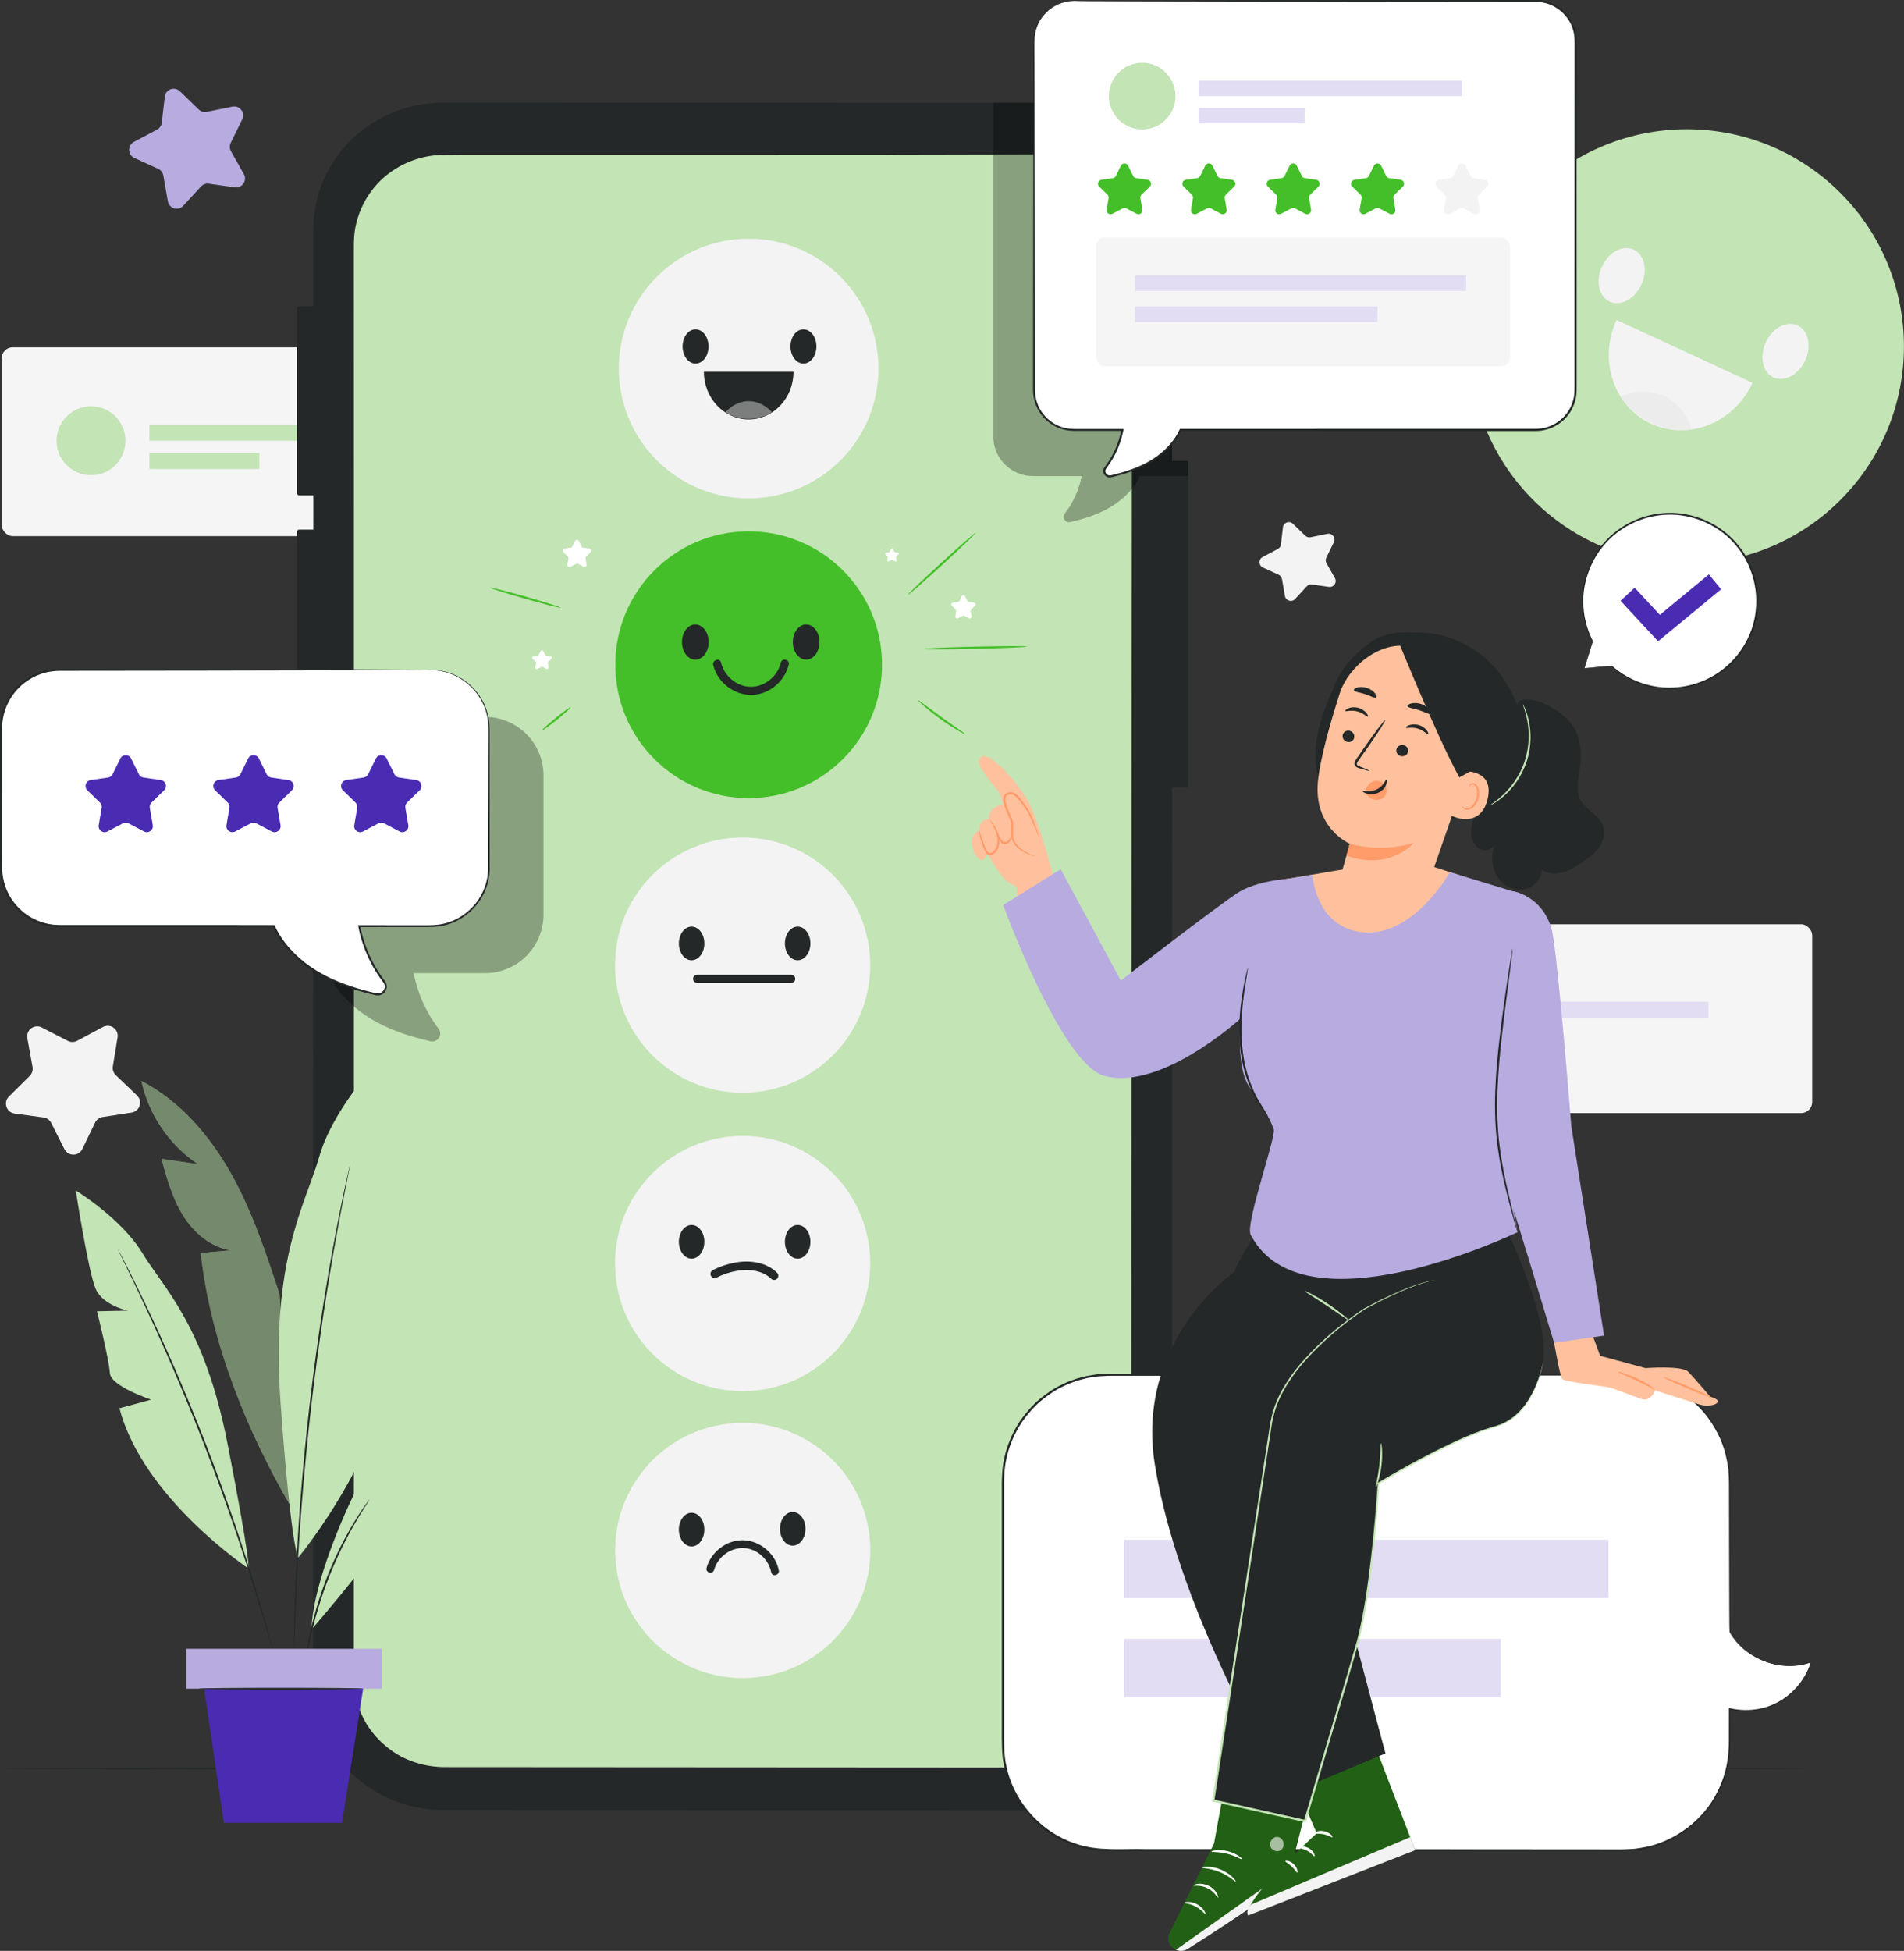 <?xml version="1.0" encoding="UTF-8"?>
<svg id="Layer_2" data-name="Layer 2" xmlns="http://www.w3.org/2000/svg" viewBox="0 0 1258.79 1289.43">
  <rect x="0" y="0" width="1258.79" height="1289.43" fill="#333333" stroke="none"/>
  <defs>
    <style>
      .cls-1 {
        fill: #44bf29;
      }

      .cls-1, .cls-2, .cls-3, .cls-4, .cls-5, .cls-6, .cls-7, .cls-8, .cls-9, .cls-10, .cls-11, .cls-12, .cls-13, .cls-14, .cls-15 {
        stroke-width: 0px;
      }

      .cls-2 {
        fill: #c3e4b5;
      }

      .cls-3 {
        fill: #ffc19d;
      }

      .cls-4 {
        fill: #f3f3f3;
      }

      .cls-5 {
        fill: #000;
      }

      .cls-6 {
        fill: #226015;
      }

      .cls-7 {
        fill: #ececec;
      }

      .cls-8 {
        fill: #ff9c6a;
      }

      .cls-9 {
        fill: #4a2cb2;
      }

      .cls-10 {
        fill: #e2ddf3;
      }

      .cls-16 {
        opacity: .3;
      }

      .cls-11 {
        fill: #242828;
      }

      .cls-17 {
        opacity: .4;
      }

      .cls-18 {
        opacity: .6;
      }

      .cls-12 {
        fill: #b7abe0;
      }

      .cls-13 {
        fill: #fff;
      }

      .cls-14 {
        fill: #7c7e7e;
      }

      .cls-15 {
        fill: #f5f5f5;
      }
    </style>
  </defs>
  <g id="Layer_1-2" data-name="Layer 1">
    <g>
      <g>
        <g>
          <circle class="cls-2" cx="1115.19" cy="228.99" r="143.56" transform="translate(164.71 855.63) rotate(-45)"/>
          <path class="cls-4" d="M1167.41,226.24c-4.39,9.49-2.12,19.88,5.07,23.21s16.58-1.67,20.97-11.16c4.39-9.49,2.12-19.88-5.07-23.21-7.19-3.33-16.58,1.67-20.97,11.16Z"/>
          <path class="cls-4" d="M1059.12,176.14c-4.39,9.49-2.12,19.88,5.07,23.21,7.19,3.33,16.58-1.67,20.97-11.16,4.39-9.49,2.12-19.88-5.07-23.21-7.19-3.33-16.58,1.67-20.97,11.16Z"/>
        </g>
        <g>
          <path class="cls-4" d="M1068.76,211.46c-12.21,26.39-1.98,57.09,22.85,68.58,24.83,11.49,54.85-.59,67.06-26.98l-89.91-41.6Z"/>
          <path class="cls-7" d="M1071.46,262.2s14.11-7.21,28.63-.49c14.52,6.72,18.21,22.17,18.21,22.17,0,0-28.49,4.36-46.84-21.67Z"/>
        </g>
      </g>
      <g>
        <rect class="cls-15" x="1.1" y="229.56" width="346.42" height="124.8" rx="7.31" ry="7.31"/>
        <circle class="cls-2" cx="60.18" cy="291.31" r="22.78"/>
        <rect class="cls-2" x="98.79" y="280.72" width="180.17" height="10.59"/>
        <rect class="cls-2" x="98.79" y="299.41" width="72.7" height="10.59"/>
      </g>
      <g>
        <rect class="cls-15" x="851.67" y="610.89" width="346.42" height="124.8" rx="7.31" ry="7.31"/>
        <circle class="cls-4" cx="910.75" cy="672.65" r="22.78"/>
        <rect class="cls-10" x="949.36" y="662.06" width="180.17" height="10.59"/>
        <rect class="cls-4" x="949.36" y="680.75" width="72.7" height="10.59"/>
      </g>
      <path class="cls-4" d="M27.61,679.11l17.22,8.87c1.94,1,4.24.98,6.16-.05l17.07-9.16c4.83-2.59,10.55,1.48,9.66,6.9l-3.11,19.12c-.35,2.15.38,4.34,1.95,5.84l13.99,13.4c3.96,3.8,1.85,10.49-3.57,11.32l-19.15,2.95c-2.15.33-4.01,1.7-4.95,3.66l-8.43,17.44c-2.39,4.94-9.4,5-11.87.1l-8.72-17.3c-.98-1.95-2.86-3.28-5.01-3.58l-19.19-2.62c-5.44-.74-7.66-7.4-3.76-11.26l13.76-13.64c1.55-1.53,2.24-3.73,1.85-5.88l-3.44-19.06c-.97-5.4,4.67-9.57,9.55-7.06Z"/>
      <path class="cls-4" d="M854.76,346.16l8.19,7.92c.92.89,2.22,1.27,3.48,1.02l11.16-2.26c3.16-.64,5.68,2.63,4.27,5.52l-5,10.23c-.56,1.15-.52,2.5.11,3.62l5.59,9.92c1.58,2.81-.74,6.22-3.93,5.77l-11.28-1.59c-1.27-.18-2.54.28-3.41,1.22l-7.71,8.39c-2.18,2.38-6.14,1.22-6.7-1.96l-1.97-11.22c-.22-1.26-1.05-2.33-2.21-2.87l-10.36-4.74c-2.93-1.34-3.05-5.46-.21-6.98l10.06-5.34c1.13-.6,1.9-1.72,2.04-2.99l1.3-11.31c.37-3.2,4.25-4.59,6.57-2.35Z"/>
      <path class="cls-12" d="M118.92,60.32l12.46,12.05c1.4,1.35,3.38,1.93,5.29,1.55l16.99-3.43c4.81-.97,8.65,3.99,6.49,8.4l-7.61,15.57c-.86,1.75-.79,3.81.16,5.51l8.51,15.09c2.41,4.27-1.13,9.46-5.99,8.77l-17.16-2.42c-1.93-.27-3.87.42-5.19,1.86l-11.72,12.76c-3.32,3.61-9.34,1.85-10.19-2.98l-3-17.07c-.34-1.92-1.6-3.55-3.37-4.36l-15.76-7.21c-4.46-2.04-4.65-8.31-.31-10.62l15.31-8.12c1.72-.91,2.88-2.62,3.11-4.55l1.99-17.21c.56-4.88,6.47-6.99,10-3.58Z"/>
      <path class="cls-11" d="M1195.28,1168.89c0,.4-267.44.73-597.26.73s-597.31-.32-597.31-.73,267.38-.73,597.31-.73,597.26.32,597.26.73Z"/>
      <g>
        <g>
          <path class="cls-11" d="M688.85,68l-395.46-.22c-47.59-.03-86.18,37.37-86.19,83.52l-.19,961.46c0,46.12,38.53,83.53,86.09,83.55l395.46.23c47.59.03,86.18-37.37,86.19-83.52l.19-961.46c0-46.12-38.53-83.53-86.09-83.56Z"/>
          <g>
            <path class="cls-2" d="M688.43,102.01l-76.67-.04-223.92-.13-26.97-.02-67.11-.04c-33.33-.02-60.36,26.46-60.36,59.13l-.19,948.61c0,32.66,26.98,59.13,60.29,59.15l394.67.23c33.33.02,60.36-26.46,60.36-59.13l.19-948.61c0-32.65-26.98-59.13-60.29-59.15Z"/>
            <path class="cls-11" d="M688.43,102.01s.67,0,1.99.06c.67.03,1.49.06,2.47.11.99.02,2.13.09,3.42.32,1.3.19,2.75.41,4.35.64,1.58.39,3.31.82,5.19,1.29,1.86.55,3.81,1.32,5.94,2.06,2.02.97,4.27,1.87,6.48,3.15,4.5,2.44,9.11,5.9,13.61,10.32,4.5,4.43,8.58,10.14,11.73,16.92,3.12,6.79,5.17,14.76,5.32,23.39.02,8.59.05,17.73.07,27.41.04,77.48.1,189.58.17,328.09.02,138.52.04,303.45.06,486.59,0,22.89,0,46.07,0,69.52,0,11.72,0,23.51,0,35.37.06,2.95-.18,5.98-.37,8.97-.46,2.97-.83,5.97-1.73,8.86-1.57,5.81-3.96,11.46-7.32,16.51-6.5,10.26-16.3,18.34-27.55,23.17-5.68,2.31-11.66,3.83-17.78,4.53-6.17.45-12.24.28-18.36.31-24.46-.01-49.15-.02-74.06-.03-99.65-.05-202.82-.11-308.49-.16-13.33-.14-26.72-4.29-37.25-12.48-5.29-4.02-9.92-8.87-13.67-14.33-3.75-5.47-6.44-11.62-8.14-17.99-.95-3.17-1.35-6.46-1.75-9.73l-.25-4.94-.02-4.88c0-6.5,0-12.99,0-19.47,0-12.96,0-25.88,0-38.74.01-51.47.03-102.19.04-152.03.03-99.67.07-195.81.1-287.39.04-91.58.08-178.61.12-260.06.02-40.72.04-80.05.07-117.86.01-18.9.02-37.42.03-55.55.01-4.53.02-9.04.03-13.52.14-4.52.58-9.01,1.7-13.35,2.12-8.69,6.23-16.75,11.75-23.51,11.07-13.6,27.85-21.43,44.4-22.12,16.51-.28,32.53-.05,48.14-.1,31.2.04,60.62.07,88.13.11,55.02.08,102.4.15,141.14.2,38.72.08,68.79.14,89.19.19,10.19.04,17.96.07,23.2.09,5.23.03,7.9.08,7.9.08,0,0-2.68.05-7.9.07-5.24.01-13.01.03-23.2.06-20.4.02-50.47.05-89.19.08-38.73.01-86.12.03-141.14.04-27.51,0-56.93,0-88.13,0-15.59.07-31.67-.15-48.09.15-16.29.7-32.79,8.41-43.66,21.79-5.42,6.65-9.44,14.58-11.52,23.11-2.27,8.53-1.56,17.57-1.68,26.62,0,18.12,0,36.65.01,55.55,0,37.8.01,77.13.02,117.86,0,81.45,0,168.48.01,260.06,0,91.58,0,187.72-.02,287.39,0,49.84-.01,100.55-.02,152.03,0,12.87,0,25.78,0,38.74,0,6.48,0,12.97,0,19.47l.02,4.87.25,4.82c.39,3.18.78,6.4,1.71,9.49,1.66,6.21,4.28,12.21,7.94,17.55,3.66,5.33,8.18,10.07,13.35,13.99,10.28,8,23.35,12.04,36.38,12.19,105.67.07,208.84.13,308.49.19,24.91.02,49.6.03,74.06.05,6.11-.02,12.24.14,18.22-.3,5.98-.69,11.83-2.17,17.38-4.43,10.99-4.72,20.58-12.61,26.93-22.63,3.29-4.93,5.62-10.44,7.15-16.12.87-2.82,1.23-5.75,1.69-8.65.18-2.94.42-5.84.36-8.82,0-11.86,0-23.64.01-35.37,0-23.45.02-46.62.03-69.52.09-183.14.18-348.07.25-486.59.13-138.51.23-250.61.3-328.09,0-9.68,0-18.82,0-27.41-.12-8.56-2.13-16.47-5.21-23.22-3.1-6.75-7.14-12.43-11.59-16.85-4.46-4.41-9.03-7.87-13.5-10.32-2.19-1.29-4.42-2.19-6.43-3.17-2.11-.74-4.05-1.53-5.9-2.08-1.87-.48-3.59-.92-5.16-1.32-1.6-.25-3.05-.48-4.34-.68-1.29-.24-2.43-.33-3.41-.36-.98-.06-1.8-.1-2.47-.14-1.32-.08-1.99-.14-1.99-.14Z"/>
          </g>
        </g>
        <rect class="cls-11" x="196.37" y="202.5" width="21.26" height="124.93" rx="1.34" ry="1.34"/>
        <rect class="cls-11" x="196.37" y="350.04" width="21.26" height="124.93" rx="1.34" ry="1.34"/>
        <rect class="cls-11" x="764.31" y="304.62" width="21.26" height="215.78" rx="1.34" ry="1.34"/>
      </g>
      <g>
        <path class="cls-2" d="M93.47,714.44c25.55,13.24,45.14,36.02,59.23,61.11,14.09,25.09,23.17,52.62,32.16,79.96l7.87,140.97c-29.73-50.58-53.59-110.04-60.04-168.35,6.6-.59,13.19-1.17,19.78-1.76-13.27-2.02-24.4-11.64-31.48-23.03-7.08-11.4-10.73-24.54-14.29-37.48,8.05,1.2,16.09,2.39,24.14,3.59-18.9-12.62-32.61-32.79-37.37-55.01Z"/>
        <g class="cls-17">
          <path class="cls-5" d="M93.47,714.44c25.55,13.24,45.14,36.02,59.23,61.11,14.09,25.09,23.17,52.62,32.16,79.96l7.87,140.97c-29.73-50.58-53.59-110.04-60.04-168.35,6.6-.59,13.19-1.17,19.78-1.76-13.27-2.02-24.4-11.64-31.48-23.03-7.08-11.4-10.73-24.54-14.29-37.48,8.05,1.2,16.09,2.39,24.14,3.59-18.9-12.62-32.61-32.79-37.37-55.01Z"/>
        </g>
        <path class="cls-2" d="M197.14,1029.52s64.53-77.24,63.79-150.97h-26.07s28.31-18.62,26.07-29.05c-2.24-10.43-2.99-49.9-2.99-49.9l-23.83,5.96s17.88-8.94,20.11-23.09c2.23-14.15-5.21-79.69-5.21-79.69,0,0-29.05,30.54-37.98,61.82-8.94,31.28-32.4,67.78-25.51,163.11,6.89,95.33,11.62,101.82,11.62,101.82Z"/>
        <path class="cls-2" d="M164.43,1036.81s-69.91-46.57-85.45-106.02l20.96-5.7s-26.84-8.77-27.32-17.65c-.48-8.87-8.52-40.77-8.52-40.77l20.46-.42s-16.33-3.27-21.22-14.16c-4.89-10.89-13.24-65.21-13.24-65.21,0,0,30.03,18.2,44.06,41.39,14.03,23.19,40.88,47.4,56.19,125.55,15.32,78.15,14.06,83,14.06,83Z"/>
        <path class="cls-11" d="M231.38,770.12s-.1.27-.23.8c-.14.59-.33,1.38-.56,2.38-.48,2.16-1.17,5.24-2.04,9.17-.89,3.98-1.93,8.86-3.06,14.54-1.15,5.68-2.49,12.14-3.79,19.31-2.76,14.32-5.68,31.44-8.68,50.49-2.91,19.06-5.81,40.07-8.4,62.17-2.53,22.12-4.49,43.23-6.01,62.46-1.42,19.23-2.49,36.57-3.07,51.14-.36,7.28-.53,13.88-.71,19.67-.2,5.79-.3,10.78-.34,14.85-.04,4.02-.08,7.17-.1,9.39,0,1.02,0,1.83,0,2.44,0,.55.02.83.04.83.02,0,.05-.28.08-.83.03-.61.07-1.42.11-2.44.08-2.21.18-5.36.32-9.38.11-4.07.28-9.06.54-14.84.24-5.79.47-12.37.89-19.65.68-14.56,1.84-31.88,3.32-51.1,1.58-19.21,3.57-40.31,6.1-62.41,2.58-22.09,5.45-43.08,8.3-62.14,2.94-19.04,5.77-36.17,8.42-50.5,1.26-7.18,2.54-13.65,3.62-19.34,1.07-5.69,2.04-10.58,2.86-14.58.78-3.95,1.4-7.04,1.83-9.21.19-1.01.33-1.8.45-2.4.09-.54.13-.82.11-.83Z"/>
        <path class="cls-2" d="M206.09,1076.81s59.05-67,77.39-107.51l-13.84-5.91c10.03,1.66,20.31-2.66,28.09-9.21,7.78-6.55,13.49-15.16,19.1-23.65l-18.23-3.08c16.58-4.65,31.19-15.97,39.84-30.86-21.52,3.54-40.99,15.36-57.03,30.13-12.99,11.96-23.99,25.85-34.56,40.04-5.15,6.92-9.66,14.3-13.42,22.07-9.92,20.51-27.37,63.38-27.34,87.99Z"/>
        <path class="cls-11" d="M78.05,825.87s.07.24.27.68c.23.5.53,1.14.91,1.95.86,1.77,2.06,4.26,3.6,7.43,3.17,6.43,7.65,15.79,13.08,27.4,5.45,11.6,11.71,25.52,18.44,41.07,6.68,15.58,13.79,32.8,20.86,51.03,7.03,18.25,13.36,35.78,18.9,51.8,5.48,16.04,10.21,30.55,13.99,42.8,3.8,12.24,6.77,22.18,8.75,29.07,1,3.38,1.78,6.03,2.34,7.92.26.85.47,1.53.64,2.05.15.46.24.69.26.69.02,0-.03-.25-.14-.72-.13-.53-.31-1.22-.52-2.08-.51-1.9-1.22-4.57-2.13-7.98-1.85-6.93-4.7-16.91-8.4-29.19-3.68-12.29-8.33-26.84-13.76-42.91-5.49-16.05-11.79-33.61-18.83-51.87-7.08-18.25-14.23-35.47-20.96-51.04-6.79-15.54-13.14-29.43-18.69-41-5.53-11.57-10.13-20.88-13.42-27.25-1.62-3.13-2.89-5.59-3.8-7.33-.42-.79-.76-1.41-1.01-1.89-.23-.42-.36-.64-.38-.63Z"/>
        <path class="cls-11" d="M201.08,1105.53s.14-.42.28-1.23c.15-.94.34-2.12.57-3.56.23-1.55.51-3.44.92-5.62.4-2.18.78-4.68,1.37-7.41,1.06-5.48,2.58-11.96,4.51-19.09,2-7.11,4.44-14.85,7.43-22.82,3.03-7.96,6.31-15.39,9.51-22.05,3.26-6.62,6.4-12.49,9.23-17.31,1.36-2.44,2.72-4.57,3.87-6.47,1.14-1.91,2.17-3.52,3.02-4.83.78-1.23,1.41-2.24,1.92-3.05.43-.7.64-1.09.6-1.11-.03-.02-.31.31-.8.97-.56.78-1.25,1.75-2.11,2.93-.91,1.27-2.01,2.85-3.2,4.73-1.2,1.87-2.62,3.98-4.03,6.4-2.93,4.78-6.16,10.62-9.49,17.25-3.27,6.66-6.59,14.11-9.64,22.11-3,8.02-5.43,15.8-7.38,22.96-1.88,7.17-3.32,13.69-4.28,19.22-.54,2.75-.87,5.27-1.21,7.47-.35,2.2-.57,4.1-.73,5.66-.14,1.45-.26,2.64-.36,3.59-.07.82-.08,1.26-.04,1.26Z"/>
        <rect class="cls-12" x="123.16" y="1089.77" width="129.25" height="26.36"/>
        <polygon class="cls-9" points="240.09 1116.13 226.11 1204.81 148.01 1204.81 134.98 1116.13 240.09 1116.13"/>
        <path class="cls-11" d="M131.09,1116.13c0,.33,24.45.59,54.6.59s54.61-.26,54.61-.59-24.44-.59-54.61-.59-54.6.26-54.6.59Z"/>
      </g>
      <g class="cls-16">
        <path class="cls-5" d="M656.71,67.77v220.81c0,14.42,11.8,26.11,26.35,26.11h32.07c-1.75,8.94-5.58,17.5-11.17,24.71-2.07,2.67.37,6.41,3.66,5.65,8.39-1.94,16.62-4.49,24.18-8.54,9.24-4.95,17.42-12.46,21.78-21.82h31.98v-10.08h-10.63v-152.03c0-46.84-37.97-84.81-84.81-84.81h-33.42Z"/>
      </g>
      <g class="cls-16">
        <path class="cls-5" d="M206.48,473.82h114.12c21.38,0,38.71,17.33,38.71,38.71v91.96c0,21.38-17.33,38.71-38.71,38.71h-47.12c2.58,13.28,8.22,26,16.46,36.71,3.03,3.94-.59,9.44-5.43,8.31-12.33-2.87-24.42-6.66-35.52-12.66-13.58-7.34-25.6-18.48-32-32.36h-9.98l-.52-169.39Z"/>
      </g>
      <g>
        <g>
          <circle class="cls-4" cx="490.97" cy="637.9" r="84.35"/>
          <path class="cls-11" d="M518.92,623.56c0,6.15,3.77,11.13,8.43,11.13s8.43-4.98,8.43-11.13-3.77-11.13-8.43-11.13-8.43,4.98-8.43,11.13Z"/>
          <ellipse class="cls-11" cx="457.24" cy="623.56" rx="8.43" ry="11.13"/>
          <path class="cls-11" d="M523.24,649.52h-62.52c-3.33,0-3.33-5.17,0-5.17h62.52c3.33,0,3.33,5.17,0,5.17h0Z"/>
        </g>
        <g>
          <circle class="cls-4" cx="490.97" cy="835.12" r="84.36" transform="translate(-446.72 591.77) rotate(-45)"/>
          <path class="cls-11" d="M518.92,820.77c0,6.15,3.77,11.13,8.43,11.13s8.43-4.98,8.43-11.13-3.77-11.13-8.43-11.13-8.43,4.98-8.43,11.13Z"/>
          <path class="cls-11" d="M448.81,820.77c0,6.15,3.77,11.13,8.43,11.13s8.43-4.98,8.43-11.13-3.77-11.13-8.43-11.13-8.43,4.98-8.43,11.13Z"/>
        </g>
        <g>
          <circle class="cls-4" cx="490.97" cy="1024.81" r="84.35" transform="translate(-166.88 98.25) rotate(-9.78)"/>
          <path class="cls-11" d="M515.66,1010.46c0,6.15,3.77,11.13,8.43,11.13s8.43-4.98,8.43-11.13-3.77-11.13-8.43-11.13-8.43,4.98-8.43,11.13Z"/>
          <ellipse class="cls-11" cx="457.24" cy="1010.98" rx="8.43" ry="11.13"/>
          <path class="cls-11" d="M467.13,1036.26c2.95-10.61,13.39-18.67,24.52-18.25,11.08.42,21.07,9.01,23.22,19.86.65,3.25-4.34,4.64-4.99,1.37-1.7-8.58-9.33-15.72-18.24-16.06-8.86-.35-17.17,5.98-19.53,14.45-.89,3.2-5.88,1.84-4.99-1.37h0Z"/>
        </g>
        <g>
          <g>
            <circle class="cls-1" cx="494.96" cy="439.35" r="88.17"/>
            <path class="cls-11" d="M524.17,424.36c0,6.42,3.94,11.63,8.81,11.63s8.81-5.21,8.81-11.63-3.94-11.63-8.81-11.63-8.81,5.21-8.81,11.63Z"/>
            <path class="cls-11" d="M450.88,424.36c0,6.42,3.94,11.63,8.81,11.63s8.81-5.21,8.81-11.63-3.94-11.63-8.81-11.63-8.81,5.21-8.81,11.63Z"/>
          </g>
          <path class="cls-11" d="M521.47,439.22c-2.63,11.2-13.2,20.06-24.83,20.1-11.59.03-22.38-8.51-25.1-19.76-.81-3.37,4.33-5.03,5.15-1.65,2.14,8.89,10.41,16.02,19.73,16.01,9.27-.01,17.68-6.98,19.79-15.92.79-3.38,6.07-2.17,5.27,1.22h0Z"/>
        </g>
        <g>
          <g>
            <circle class="cls-4" cx="494.96" cy="243.59" r="85.83" transform="translate(-27.28 421.33) rotate(-45)"/>
            <path class="cls-11" d="M522.6,228.99c0,6.25,3.84,11.32,8.58,11.32s8.58-5.07,8.58-11.32-3.84-11.32-8.58-11.32-8.58,5.07-8.58,11.32Z"/>
            <path class="cls-11" d="M451.26,228.99c0,6.25,3.84,11.32,8.58,11.32s8.58-5.07,8.58-11.32-3.84-11.32-8.58-11.32-8.58,5.07-8.58,11.32Z"/>
          </g>
          <g>
            <path class="cls-11" d="M465.36,245.74c0,17.38,13.26,31.48,29.62,31.48s29.62-14.09,29.62-31.48h-59.23Z"/>
            <path class="cls-14" d="M479.56,272.59s5.85-7.46,15.41-7.46,15.45,7.46,15.45,7.46c0,0-14.36,9.52-30.86,0Z"/>
          </g>
        </g>
        <path class="cls-11" d="M511.78,846c-.71,0-1.42-.27-1.96-.8-5.02-4.96-13.62-6.89-23.02-5.18-4.54.83-8.92,2.32-13.03,4.43-1.37.7-3.05.16-3.75-1.21-.7-1.37-.16-3.05,1.21-3.75,4.59-2.36,9.49-4.02,14.57-4.95,11.36-2.08,21.54.36,27.94,6.69,1.09,1.08,1.1,2.85.02,3.94-.55.55-1.26.83-1.98.83Z"/>
      </g>
      <path class="cls-1" d="M644.92,352.27c.27.3-9.53,9.7-21.89,21.01-12.36,11.31-22.6,20.24-22.87,19.94-.27-.3,9.53-9.7,21.89-21.01,12.36-11.31,22.59-20.23,22.86-19.94Z"/>
      <path class="cls-1" d="M679.07,427.32c0,.4-15.28,1.08-34.15,1.52-18.87.44-34.18.47-34.19.07,0-.4,15.28-1.08,34.15-1.52,18.87-.44,34.17-.47,34.18-.07Z"/>
      <path class="cls-1" d="M638.05,485.25c-.1.17-2.03-.79-5.02-2.56-2.99-1.77-7.02-4.38-11.32-7.48-4.3-3.11-8.04-6.12-10.66-8.4-2.62-2.28-4.14-3.81-4.01-3.96.27-.32,6.97,5.02,15.52,11.18,8.54,6.18,15.71,10.86,15.49,11.22Z"/>
      <path class="cls-13" d="M382.73,357.52l1.82,3.68c.2.41.6.7,1.06.77l4.07.59c1.15.17,1.61,1.58.78,2.4l-2.94,2.87c-.33.32-.48.79-.4,1.24l.69,4.05c.2,1.15-1.01,2.02-2.04,1.48l-3.64-1.91c-.41-.22-.9-.22-1.31,0l-3.64,1.91c-1.03.54-2.23-.33-2.04-1.48l.69-4.05c.08-.46-.07-.92-.4-1.24l-2.94-2.87c-.83-.81-.37-2.23.78-2.4l4.07-.59c.46-.07.85-.35,1.06-.77l1.82-3.68c.52-1.04,2-1.04,2.52,0Z"/>
      <path class="cls-13" d="M359.16,430.28l1.26,2.56c.14.29.42.49.73.53l2.82.41c.8.12,1.12,1.1.54,1.66l-2.04,1.99c-.23.22-.33.55-.28.86l.48,2.81c.14.8-.7,1.4-1.41,1.03l-2.52-1.33c-.28-.15-.62-.15-.91,0l-2.52,1.33c-.71.38-1.55-.23-1.41-1.03l.48-2.81c.05-.32-.05-.64-.28-.86l-2.04-1.99c-.58-.56-.26-1.55.54-1.66l2.82-.41c.32-.05.59-.25.73-.53l1.26-2.56c.36-.72,1.39-.72,1.75,0Z"/>
      <path class="cls-13" d="M637.99,394.07l1.55,3.14c.17.35.51.6.9.65l3.46.5c.98.14,1.37,1.35.66,2.04l-2.5,2.44c-.28.27-.41.67-.34,1.06l.59,3.45c.17.98-.86,1.72-1.73,1.26l-3.09-1.63c-.35-.18-.76-.18-1.11,0l-3.09,1.63c-.88.46-1.9-.28-1.73-1.26l.59-3.45c.07-.39-.06-.78-.34-1.06l-2.5-2.44c-.71-.69-.32-1.9.66-2.04l3.46-.5c.39-.06.73-.3.9-.65l1.55-3.14c.44-.89,1.7-.89,2.14,0Z"/>
      <path class="cls-13" d="M590.28,362.79l.88,1.78c.1.2.29.34.51.37l1.96.29c.56.08.78.76.38,1.16l-1.42,1.38c-.16.16-.23.38-.19.6l.34,1.96c.09.55-.49.98-.98.71l-1.76-.92c-.2-.1-.43-.1-.63,0l-1.76.92c-.5.26-1.08-.16-.98-.71l.34-1.96c.04-.22-.04-.44-.19-.6l-1.42-1.38c-.4-.39-.18-1.08.38-1.16l1.96-.29c.22-.03.41-.17.51-.37l.88-1.78c.25-.5.97-.5,1.22,0Z"/>
      <path class="cls-1" d="M370.62,401.66c-.06.19-2.71-.37-6.95-1.44-4.24-1.07-10.08-2.64-16.49-4.46-6.42-1.82-12.21-3.55-16.38-4.87-4.17-1.32-6.72-2.23-6.67-2.43.05-.19,2.7.37,6.95,1.44s10.08,2.64,16.5,4.46c6.42,1.82,12.21,3.55,16.38,4.87,4.17,1.32,6.72,2.23,6.67,2.43Z"/>
      <path class="cls-1" d="M377.4,467.35c.25.31-3.82,4.02-9.1,8.28-5.28,4.26-9.76,7.46-10.01,7.15-.25-.31,3.82-4.02,9.1-8.28,5.28-4.26,9.76-7.46,10.01-7.15Z"/>
      <g>
        <g>
          <path class="cls-13" d="M1047.62,441.62l17.91-1.37c8.58,7.7,19.58,12.95,32.07,14.38,28.2,3.22,55.02-15.09,62.24-42.53,9.07-34.47-14.63-68.68-50.1-72.29-28.44-2.89-55.13,16.09-61.81,43.89-3.41,14.21-1.28,28.31,4.9,40.18l-.02-.02-5.21,17.78Z"/>
          <path class="cls-11" d="M1047.62,441.62s.15-.42.39-1.19c.26-.83.61-1.96,1.06-3.42.93-3.03,2.27-7.42,4.01-13.09l-.46.11.02.02c.1.11.27.12.38.02.09-.08.11-.22.06-.33-3.34-6.56-6.56-15.95-6.33-27.41.06-5.7,1.16-11.84,3.34-18.01,2.17-6.17,5.55-12.37,10.28-17.93,4.72-5.57,10.77-10.49,17.88-14.07,7.09-3.59,15.23-5.82,23.75-6.14,16.97-.71,35.48,6.95,46.94,21.87l2.13,2.8,1.85,2.97c1.33,1.92,2.17,4.11,3.26,6.14,1.78,4.25,3.28,8.6,4,13.06,1.62,8.88,1.08,17.91-1.26,26.14-2.4,8.23-6.59,15.61-11.84,21.62-5.25,6.03-11.55,10.69-18.13,13.89-13.25,6.44-27.26,6.96-38.3,4.28-11.17-2.63-19.47-8.07-24.94-12.92-.07-.02-.13-.04-.2-.06-5.73.51-10.15.9-13.22,1.18-1.47.14-2.62.25-3.46.33-.78.08-1.21.14-1.21.14-.02.02.35,0,1.11-.04.82-.05,1.95-.11,3.39-.2,3.11-.2,7.61-.49,13.43-.87l-.2-.07c5.46,4.98,13.8,10.57,25.1,13.33,11.17,2.81,25.43,2.37,38.95-4.13,6.72-3.23,13.16-7.96,18.53-14.09,5.38-6.11,9.67-13.65,12.14-22.04,2.41-8.4,2.98-17.62,1.33-26.7-.74-4.56-2.26-9-4.08-13.35-1.11-2.08-1.97-4.31-3.33-6.27l-1.9-3.04-2.17-2.86c-11.71-15.25-30.65-23.07-47.97-22.3-8.69.34-17,2.64-24.22,6.32-7.24,3.68-13.39,8.71-18.17,14.4-4.8,5.69-8.2,12.02-10.38,18.3-2.18,6.29-3.25,12.53-3.27,18.31-.14,11.63,3.22,21.1,6.69,27.67l.44-.3-.02-.02c-.1-.11-.27-.12-.38-.02-.04.03-.07.08-.08.13-1.62,5.8-2.88,10.27-3.74,13.36-.4,1.44-.7,2.56-.93,3.38-.2.75-.3,1.12-.28,1.11Z"/>
        </g>
        <polygon class="cls-9" points="1096.21 423.87 1071.38 397.1 1080.72 388.43 1097.37 406.38 1129.77 379.64 1137.88 389.47 1096.21 423.87"/>
      </g>
      <g>
        <g>
          <path class="cls-13" d="M709.99.62h305.36c14.55,0,26.35,11.8,26.35,26.35v230.85c0,14.55-11.8,26.35-26.35,26.35h-234.83c-4.36,9.45-12.54,17.03-21.78,22.03-7.56,4.09-15.78,6.66-24.18,8.62-3.29.77-5.76-2.98-3.7-5.66,5.61-7.29,9.45-15.94,11.2-24.98h-32.07c-14.55,0-26.35-11.8-26.35-26.35V26.97c0-14.55,11.8-26.35,26.35-26.35Z"/>
          <path class="cls-11" d="M709.99.62s-.55.06-1.61.13c-1.07.05-2.67.25-4.7.77-3.99.99-10.16,3.63-14.95,10.28-2.4,3.26-4.13,7.59-4.7,12.52-.25,4.95-.04,10.46-.09,16.35.03,11.81.05,25.37.09,40.54.04,30.35.09,67.12.15,109.17.02,21.03.04,43.38.06,66.91-.04,5.76,1.73,11.63,5.41,16.26,3.61,4.64,8.87,8.12,14.78,9.38,2.95.67,5.98.63,9.12.61,3.12,0,6.25,0,9.41,0,6.3,0,12.67,0,19.11-.01h.78s-.15.76-.15.76c-1.44,7.4-4.27,14.65-8.44,21.16-.52.81-1.06,1.62-1.63,2.41-.51.76-1.27,1.62-1.59,2.26-.75,1.41.08,3.33,1.56,3.92.78.3,1.46.26,2.44-.02l2.81-.69c1.87-.48,3.74-1,5.6-1.58,7.4-2.29,14.71-5.39,21.12-10,6.38-4.58,11.96-10.6,15.32-17.87l.18-.4h.44c64.18-.01,134.27-.03,207.17-.04,5.58,0,11.14,0,16.69,0h8.31c2.8.04,5.45-.04,8.09-.59,5.22-1.17,10.1-3.92,13.62-7.93,3.6-3.93,5.81-9.03,6.42-14.28.23-2.6.15-5.35.17-8.05,0-2.71,0-5.41,0-8.11,0-5.39,0-10.77,0-16.12,0-10.7,0-21.32,0-31.85.01-42.1.03-82.7.04-121.38,0-9.67,0-19.22.01-28.64,0-4.71,0-9.39,0-14.04,0-4.67.23-9.25-1.28-13.5-2.74-8.55-10.18-15.17-18.67-17.04-4.2-1.05-8.66-.55-13.03-.68-4.37,0-8.71,0-13.01,0-34.4-.03-66.44-.06-95.69-.09-58.49-.1-105.82-.18-138.56-.23-16.34-.06-29.03-.11-37.67-.14-4.29-.03-7.56-.06-9.8-.07-2.21-.02-3.34-.07-3.34-.07,0,0,1.13-.05,3.34-.07,2.24-.02,5.51-.04,9.8-.07,8.64-.03,21.33-.08,37.67-.14,32.74-.05,80.08-.13,138.56-.23,29.25-.03,61.3-.06,95.69-.09,4.3,0,8.64,0,13.01,0,2.19,0,4.38,0,6.59,0,1.1-.02,2.25.09,3.37.13,1.12.18,2.25.28,3.35.56,8.91,1.95,16.71,8.88,19.6,17.85,1.6,4.48,1.35,9.32,1.36,13.9,0,4.65,0,9.33,0,14.04,0,9.42,0,18.97.01,28.64.01,38.68.03,79.29.04,121.38,0,10.52,0,21.14,0,31.85,0,5.35,0,10.73,0,16.12,0,2.7,0,5.4,0,8.11-.02,2.71.07,5.4-.17,8.21-.64,5.54-2.97,10.93-6.78,15.08-3.72,4.23-8.87,7.15-14.39,8.38-2.76.59-5.66.66-8.39.62h-8.31c-5.55,0-11.11,0-16.69,0-72.9-.01-142.99-.03-207.17-.04l.62-.4c-3.5,7.53-9.24,13.71-15.78,18.39-6.58,4.72-14.02,7.86-21.52,10.17-1.88.58-3.77,1.1-5.66,1.59l-2.84.7c-.87.27-2.22.42-3.25-.05-2.15-.85-3.32-3.59-2.24-5.7.58-1.07,1.16-1.63,1.7-2.46.55-.77,1.08-1.56,1.59-2.35,4.08-6.37,6.86-13.45,8.28-20.7l.63.76c-6.44,0-12.81,0-19.11-.01-3.15,0-6.29,0-9.41,0-3.08,0-6.3.05-9.39-.66-6.19-1.32-11.7-4.98-15.47-9.84-3.85-4.84-5.7-11.02-5.64-17,.02-23.53.04-45.88.06-66.91.06-42.05.11-78.82.15-109.17.03-15.17.06-28.73.09-40.54.08-5.91-.11-11.35.18-16.4.61-5.02,2.41-9.41,4.86-12.7,4.92-6.71,11.19-9.3,15.23-10.24,2.06-.49,3.67-.66,4.74-.67,1.08-.04,1.62-.03,1.62-.03Z"/>
        </g>
        <circle class="cls-2" cx="755.12" cy="63.53" r="22.01"/>
        <path class="cls-1" d="M745.79,109.46l3.39,6.87c.38.77,1.12,1.31,1.97,1.43l7.58,1.1c2.15.31,3.01,2.95,1.45,4.47l-5.49,5.35c-.62.6-.9,1.47-.75,2.32l1.3,7.55c.37,2.14-1.88,3.77-3.8,2.76l-6.78-3.57c-.76-.4-1.67-.4-2.44,0l-6.78,3.57c-1.92,1.01-4.17-.62-3.8-2.76l1.3-7.55c.15-.85-.14-1.72-.75-2.32l-5.49-5.35c-1.55-1.51-.7-4.15,1.45-4.47l7.58-1.1c.85-.12,1.59-.66,1.97-1.43l3.39-6.87c.96-1.95,3.74-1.95,4.7,0Z"/>
        <path class="cls-1" d="M801.55,109.46l3.39,6.87c.38.77,1.12,1.31,1.97,1.43l7.58,1.1c2.15.31,3.01,2.95,1.45,4.47l-5.49,5.35c-.62.6-.9,1.47-.75,2.32l1.3,7.55c.37,2.14-1.88,3.77-3.8,2.76l-6.78-3.57c-.76-.4-1.67-.4-2.44,0l-6.78,3.57c-1.92,1.01-4.17-.62-3.8-2.76l1.3-7.55c.15-.85-.14-1.72-.75-2.32l-5.49-5.35c-1.55-1.51-.7-4.15,1.45-4.47l7.58-1.1c.85-.12,1.59-.66,1.97-1.43l3.39-6.87c.96-1.95,3.74-1.95,4.7,0Z"/>
        <path class="cls-1" d="M857.31,109.46l3.39,6.87c.38.77,1.12,1.31,1.97,1.43l7.58,1.1c2.15.31,3.01,2.95,1.45,4.47l-5.49,5.35c-.62.6-.9,1.47-.75,2.32l1.3,7.55c.37,2.14-1.88,3.77-3.8,2.76l-6.78-3.57c-.76-.4-1.67-.4-2.44,0l-6.78,3.57c-1.92,1.01-4.17-.62-3.8-2.76l1.3-7.55c.15-.85-.14-1.72-.75-2.32l-5.49-5.35c-1.55-1.51-.7-4.15,1.45-4.47l7.58-1.1c.85-.12,1.59-.66,1.97-1.43l3.39-6.87c.96-1.95,3.74-1.95,4.7,0Z"/>
        <path class="cls-1" d="M913.07,109.46l3.39,6.87c.38.77,1.12,1.31,1.97,1.43l7.58,1.1c2.15.31,3.01,2.95,1.45,4.47l-5.49,5.35c-.62.6-.9,1.47-.75,2.32l1.3,7.55c.37,2.14-1.88,3.77-3.8,2.76l-6.78-3.57c-.76-.4-1.67-.4-2.44,0l-6.78,3.57c-1.92,1.01-4.17-.62-3.8-2.76l1.3-7.55c.15-.85-.14-1.72-.75-2.32l-5.49-5.35c-1.55-1.51-.7-4.15,1.45-4.47l7.58-1.1c.85-.12,1.59-.66,1.97-1.43l3.39-6.87c.96-1.95,3.74-1.95,4.7,0Z"/>
        <path class="cls-4" d="M968.84,109.46l3.39,6.87c.38.77,1.12,1.31,1.97,1.43l7.58,1.1c2.15.31,3.01,2.95,1.45,4.47l-5.49,5.35c-.62.6-.9,1.47-.75,2.32l1.3,7.55c.37,2.14-1.88,3.77-3.8,2.76l-6.78-3.57c-.76-.4-1.67-.4-2.44,0l-6.78,3.57c-1.92,1.01-4.17-.62-3.8-2.76l1.3-7.55c.15-.85-.14-1.72-.75-2.32l-5.49-5.35c-1.55-1.51-.7-4.15,1.45-4.47l7.58-1.1c.85-.12,1.59-.66,1.97-1.43l3.39-6.87c.96-1.95,3.74-1.95,4.7,0Z"/>
        <rect class="cls-15" x="724.63" y="156.89" width="273.67" height="85.26" rx="5.88" ry="5.88"/>
        <rect class="cls-10" x="792.42" y="53.3" width="174.07" height="10.23"/>
        <rect class="cls-10" x="792.42" y="71.36" width="70.24" height="10.23"/>
        <rect class="cls-10" x="750.39" y="182.05" width="218.91" height="10.23"/>
        <rect class="cls-10" x="750.39" y="202.57" width="160.33" height="10.23"/>
      </g>
      <g>
        <g>
          <path class="cls-13" d="M284.58,442.76H39.39c-21.38,0-38.71,17.33-38.71,38.71v91.96c0,21.38,17.33,38.71,38.71,38.71h141.57c6.41,13.88,18.43,25.02,32,32.36,11.1,6,23.19,9.79,35.52,12.66,4.84,1.13,8.46-4.37,5.43-8.31-8.24-10.71-13.88-23.42-16.46-36.71h47.12c21.38,0,38.71-17.33,38.71-38.71v-91.96c0-21.38-17.33-38.71-38.71-38.71Z"/>
          <path class="cls-11" d="M284.58,442.76s1.65-.07,4.82.23c3.15.32,7.88,1.3,13.39,4.1,5.42,2.85,11.62,7.83,16.03,15.68,2.14,3.93,3.78,8.54,4.45,13.64.61,5.12.31,10.53.41,16.24.02,22.87.04,50.6.07,82.33-.22,8.03-3.17,16.25-8.49,22.93-5.35,6.62-13.01,11.85-21.86,13.79-4.4,1.05-9.03,1.08-13.54,1.04-4.55,0-9.16,0-13.82.01-9.32,0-18.85.02-28.57.02l.63-.76c2,10.23,5.88,20.39,11.68,29.68,1.46,2.32,3.02,4.58,4.71,6.79.94,1.24,1.4,2.9,1.14,4.46-.27,1.56-1.15,3-2.45,3.92-1.27.96-2.99,1.28-4.54.99-1.45-.3-2.79-.64-4.19-.99-2.77-.69-5.55-1.45-8.32-2.27-11.05-3.31-22.13-7.85-32.01-14.76-9.82-6.88-18.53-16.08-23.8-27.4l.64.41c-32.6,0-66.37,0-100.96.01-8.62,0-17.19,0-25.7,0-4.26,0-8.5,0-12.73,0-2.1.04-4.26-.09-6.4-.23-2.13-.3-4.24-.61-6.3-1.23-4.12-1.15-8.03-2.95-11.56-5.3-3.5-2.41-6.59-5.35-9.16-8.68-5.22-6.62-7.96-14.97-8.15-23.23.02-32.52.04-63.89.06-93.77.02-3.81.82-7.54,1.89-11.12,1.16-3.58,2.88-6.91,4.91-10,2.12-3.03,4.62-5.75,7.4-8.13,2.86-2.26,5.91-4.26,9.22-5.69,3.31-1.39,6.74-2.5,10.26-2.92,3.52-.55,7.04-.44,10.44-.44,6.86,0,13.62.01,20.26.02,26.56.03,51.31.06,73.9.09,45.16.1,81.71.18,107.01.23,12.61.06,22.4.11,29.09.14,3.3.03,5.82.06,7.57.07,1.7.02,2.58.07,2.58.07,0,0-.87.05-2.58.07-1.74.02-4.27.04-7.57.07-6.69.03-16.49.08-29.09.14-25.3.05-61.85.13-107.01.23-22.59.03-47.34.06-73.9.09-6.64,0-13.4.01-20.26.02-3.45.01-6.89-.09-10.26.45-3.41.41-6.73,1.5-9.92,2.84-3.2,1.39-6.15,3.33-8.91,5.52-2.68,2.3-5.1,4.93-7.15,7.87-1.95,3-3.62,6.22-4.73,9.67-1.02,3.46-1.8,7.07-1.81,10.75,0,29.86.02,61.21.03,93.71.19,7.96,2.82,16,7.86,22.38,2.48,3.21,5.46,6.04,8.83,8.36,3.41,2.26,7.18,3.99,11.14,5.1,1.98.59,4.02.89,6.07,1.18,2.06.13,4.12.26,6.25.22,4.23,0,8.47,0,12.73,0,8.51,0,17.08,0,25.7,0,34.59,0,68.36.01,100.96.02h.45l.19.41c5.13,11.05,13.66,20.08,23.31,26.86,9.7,6.8,20.64,11.31,31.6,14.6,2.75.82,5.5,1.57,8.25,2.27,1.37.34,2.78.7,4.11.97,1.22.22,2.52,0,3.51-.76,1.02-.7,1.7-1.84,1.91-3.04.2-1.21-.14-2.45-.88-3.44-1.69-2.23-3.3-4.54-4.77-6.89-5.88-9.44-9.81-19.76-11.81-30.14l-.15-.76h.77c9.73,0,19.26.02,28.57.03,4.66,0,9.27,0,13.82.01,4.57.04,9.01.02,13.28-.98,8.59-1.86,16.04-6.92,21.25-13.34,5.18-6.49,8.07-14.46,8.31-22.28.09-31.72.16-59.43.23-82.29-.07-5.7.26-11.16-.32-16.16-.63-5.01-2.21-9.56-4.3-13.44-4.3-7.76-10.37-12.73-15.71-15.61-5.43-2.83-10.1-3.87-13.23-4.25-1.56-.27-2.77-.22-3.58-.32-.8-.06-1.21-.11-1.21-.11Z"/>
        </g>
        <path class="cls-9" d="M86.67,501.33l5.14,10.41c.58,1.17,1.69,1.98,2.99,2.17l11.49,1.67c3.25.47,4.55,4.47,2.2,6.77l-8.31,8.1c-.94.91-1.36,2.22-1.14,3.51l1.96,11.44c.56,3.24-2.85,5.71-5.76,4.18l-10.27-5.4c-1.16-.61-2.54-.61-3.69,0l-10.27,5.4c-2.91,1.53-6.31-.94-5.76-4.18l1.96-11.44c.22-1.29-.21-2.6-1.14-3.51l-8.31-8.1c-2.35-2.3-1.06-6.29,2.2-6.77l11.49-1.67c1.29-.19,2.41-1,2.99-2.17l5.14-10.41c1.46-2.95,5.66-2.95,7.11,0Z"/>
        <path class="cls-9" d="M171.14,501.33l5.14,10.41c.58,1.17,1.69,1.98,2.99,2.17l11.49,1.67c3.25.47,4.55,4.47,2.2,6.77l-8.31,8.1c-.94.91-1.36,2.22-1.14,3.51l1.96,11.44c.56,3.24-2.85,5.71-5.76,4.18l-10.27-5.4c-1.16-.61-2.54-.61-3.69,0l-10.27,5.4c-2.91,1.53-6.31-.94-5.76-4.18l1.96-11.44c.22-1.29-.21-2.6-1.14-3.51l-8.31-8.1c-2.35-2.3-1.06-6.29,2.2-6.77l11.49-1.67c1.29-.19,2.41-1,2.99-2.17l5.14-10.41c1.46-2.95,5.66-2.95,7.11,0Z"/>
        <path class="cls-9" d="M255.62,501.33l5.14,10.41c.58,1.17,1.69,1.98,2.99,2.17l11.49,1.67c3.25.47,4.55,4.47,2.2,6.77l-8.31,8.1c-.93.91-1.36,2.22-1.14,3.51l1.96,11.44c.56,3.24-2.85,5.71-5.76,4.18l-10.27-5.4c-1.16-.61-2.54-.61-3.69,0l-10.27,5.4c-2.91,1.53-6.31-.94-5.76-4.18l1.96-11.44c.22-1.29-.21-2.6-1.14-3.51l-8.31-8.1c-2.35-2.3-1.06-6.29,2.2-6.77l11.49-1.67c1.29-.19,2.41-1,2.99-2.17l5.14-10.41c1.46-2.95,5.66-2.95,7.11,0Z"/>
      </g>
      <g>
        <g>
          <path class="cls-13" d="M1143.44,1078.61v-99.99c0-38.66-31.34-69.99-69.99-69.99h-340.38c-38.66,0-70,31.34-70,69.99v174.26c0,38.66,31.34,70,70,70h340.38c38.66,0,69.99-31.34,69.99-70v-23.5c9.43,2.25,19.59,1.52,28.51-2.3,12.18-5.21,21.81-16.04,25.58-28.74-19.57,7.38-43.78-1.6-54.09-19.73Z"/>
          <path class="cls-11" d="M1143.44,1078.61s.77,1.16,2.26,3.38c1.65,2.12,4.14,5.3,8.28,8.56,4.12,3.23,9.86,6.58,17.31,8.58,7.39,1.89,16.7,2.46,26.14-1.07l.53-.2-.16.55c-2.63,8.99-8.7,18.37-18.33,24.92-9.5,6.64-22.89,9.57-36.13,6.44l.5-.39c0,4.34.01,8.77.02,13.3-.07,4.53.18,9.13-.17,13.88-.46,9.46-2.9,19.22-7.52,28.32-4.56,9.13-11.42,17.51-20.12,24.08-8.66,6.57-19.12,11.52-30.56,13.35-1.43.22-2.86.44-4.3.66-1.44.18-2.91.18-4.37.28-2.93.21-5.86.18-8.8.18-5.89,0-11.86,0-17.9.01-12.09,0-24.48.02-37.15.03-25.35.01-51.83.03-79.33.05-55,.02-114.03.04-176.09.07-7.76,0-15.56,0-23.41,0-7.9-.05-15.9-1.15-23.51-3.69-15.29-4.94-28.7-15.67-37.43-29.48-4.34-6.92-7.61-14.62-9.28-22.72-1.77-8.11-1.58-16.49-1.58-24.69,0-16.5,0-33.14,0-49.91,0-26.74,0-53.17,0-79.22,0-6.51,0-13,0-19.46,0-3.23,0-6.46,0-9.68,0-3.22-.05-6.42.18-9.67.48-12.98,4.98-25.51,12-36.11,3.7-5.18,7.84-10.03,12.68-14.1,4.86-3.99,10.06-7.63,15.79-10.16,2.76-1.49,5.78-2.35,8.68-3.47,1.48-.46,3-.79,4.5-1.2,1.5-.4,3-.79,4.54-.97l4.58-.7c1.53-.19,3.08-.19,4.61-.29,3.09-.22,6.11-.14,9.15-.16,24.26,0,48.01.02,71.18.02,92.68.06,176.14.11,246.24.16,8.76.11,17.31-.31,25.68.62,8.34.96,16.26,3.5,23.3,7.18,7.06,3.65,13.28,8.36,18.51,13.7,5.29,5.31,9.3,11.46,12.46,17.68,3.23,6.22,5.12,12.8,6.27,19.18.24,1.61.48,3.2.72,4.78.08,1.59.17,3.17.25,4.73.23,3.13.08,6.16.12,9.14-.02,11.91-.05,22.8-.06,32.59-.06,19.58-.11,34.79-.14,45.13-.03,5.15-.05,9.08-.07,11.75-.02,2.65-.07,4.02-.07,4.02,0,0-.05-1.34-.07-3.98-.02-2.67-.04-6.59-.07-11.72-.03-10.34-.08-25.55-.14-45.14-.02-9.81-.04-20.71-.06-32.64-.04-2.98.09-6.05-.15-9.12-.09-1.54-.17-3.1-.26-4.68-.24-1.56-.48-3.13-.73-4.72-1.16-6.31-3.05-12.8-6.26-18.94-3.14-6.14-7.11-12.21-12.35-17.44-5.18-5.26-11.33-9.9-18.31-13.48-6.95-3.61-14.77-6.1-23-7.03-8.21-.9-16.81-.47-25.56-.56-70.1.04-153.56.1-246.24.16-23.17,0-46.92.02-71.18.02-3.03.01-6.09-.06-9.09.16-1.5.1-3.02.1-4.52.28l-4.49.69c-1.51.17-2.98.56-4.45.95-1.47.4-2.96.72-4.41,1.17-2.84,1.1-5.8,1.94-8.5,3.4-5.61,2.48-10.71,6.05-15.47,9.96-4.74,3.99-8.8,8.75-12.42,13.82-6.87,10.39-11.27,22.67-11.74,35.38-.23,3.15-.17,6.38-.17,9.6,0,3.22,0,6.44,0,9.68,0,6.46,0,12.95,0,19.46,0,26.05,0,52.47,0,79.22,0,16.77,0,33.41,0,49.91,0,8.27-.19,16.45,1.55,24.39,1.64,7.94,4.83,15.47,9.09,22.25,8.55,13.53,21.68,24.05,36.66,28.9,14.98,5.26,31.02,3.2,46.47,3.63,62.05.02,121.09.04,176.09.07,27.5.02,53.98.03,79.33.05,12.67,0,25.06.02,37.15.03,6.04,0,12.01,0,17.9.01,2.95,0,5.88.04,8.75-.16,1.44-.1,2.88-.09,4.3-.27,1.42-.22,2.83-.43,4.23-.64,11.26-1.79,21.58-6.64,30.13-13.1,8.59-6.45,15.38-14.7,19.89-23.7,4.58-8.97,7.01-18.6,7.49-27.94.36-4.66.12-9.32.2-13.83,0-4.53.01-8.96.02-13.3v-.51s.5.12.5.12c13.01,3.11,26.19.28,35.55-6.22,9.5-6.41,15.53-15.64,18.17-24.5l.37.35c-9.6,3.53-19.01,2.9-26.46.95-7.5-2.06-13.27-5.48-17.38-8.77-4.14-3.32-6.6-6.56-8.22-8.71-1.46-2.28-2.14-3.47-2.14-3.47Z"/>
        </g>
        <rect class="cls-10" x="743.13" y="1017.7" width="320.26" height="38.59"/>
        <rect class="cls-10" x="743.13" y="1083.2" width="249.03" height="38.59"/>
        <g>
          <g>
            <path class="cls-3" d="M698.15,586.22s-10.68-43.03-18.44-56.66c-7.76-13.64-25.67-32.91-30.65-29.46-4.98,3.45,1.23,9.3,4.03,14.5l7.59,9.3,2.44,7.87s-9.85,1.05-9.37,9.64c0,0-6.27-.44-6.5,7.56,0,0-6.46,2.46-4.34,10.8,2.01,7.94,5.65,9.48,7.7,8.11,1.15-.77,2.3-3.71,2.3-3.71,0,0,8.34,15.57,13.16,18.54,3.36,2.06,6.14,3.58,6.14,3.58l.47,12.24s4.31,6.49,15.36-4.73c11.05-11.22,10.12-7.57,10.12-7.57Z"/>
            <path class="cls-8" d="M686.67,553.08c-.1.03-.53-1.13-1.34-3.23-.81-2.09-1.98-5.11-3.68-8.72-.86-1.8-1.85-3.74-3.09-5.7-1.26-1.92-2.78-3.98-4.39-6.02-1.62-1.92-3.56-4.31-6.04-4.43-1.21,0-2.57.52-3.04,1.54-.5,1.08-.4,2.57-.08,3.98.64,2.87,1.87,5.62,2.99,8.24.55,1.28,1.31,2.56,1.62,4.08.28,1.47.29,2.86.3,4.2.05,2.67-.33,5.25.25,7.34.57,2.14,1.9,3.88,3.28,5.22,2.83,2.7,5.84,4.07,7.83,5.02,2.03.91,3.21,1.31,3.18,1.41-.02.09-1.26-.12-3.39-.89-2.09-.81-5.22-2.04-8.32-4.79-1.51-1.38-3.03-3.23-3.74-5.65-.71-2.49-.32-5.05-.43-7.65-.02-1.31-.06-2.66-.31-3.92-.25-1.22-.96-2.43-1.56-3.78-1.16-2.67-2.41-5.41-3.12-8.53-.32-1.54-.54-3.24.21-4.92.42-.82,1.14-1.47,1.94-1.83.77-.3,1.57-.54,2.43-.5,1.71.06,3.15.97,4.22,1.92,1.1.97,2,2.04,2.83,3.09,1.64,2.15,3.08,4.17,4.37,6.22,1.24,2.06,2.2,4.06,3,5.91,1.61,3.71,2.63,6.81,3.28,8.96.65,2.16.9,3.38.8,3.41Z"/>
            <path class="cls-8" d="M654.51,541.98c.14-.13,1.93,1.69,3.84,5.29.92,1.8,2,4,2.39,6.8.19,2.7.05,5.98-2.07,8.69-1.08,1.28-2.43,2.33-4.28,2.47-1,.03-1.89-.6-2.35-1.24-.5-.64-.8-1.31-1.07-1.91-1.1-2.44-1.9-4.72-2.45-6.66-1.1-3.89-1.3-6.39-1.13-6.42.22-.04.78,2.37,2.11,6.11.67,1.87,1.54,4.06,2.69,6.41.53,1.17,1.24,2.37,2.19,2.3,1.05-.07,2.35-.9,3.17-1.96,1.75-2.17,1.99-5.18,1.87-7.65-.26-2.47-1.19-4.69-1.98-6.48-1.62-3.61-3.08-5.6-2.91-5.74Z"/>
            <path class="cls-8" d="M668.95,552.75c.18.04.16.94-.49,2.18-.33.61-.78,1.3-1.46,1.96-.35.33-.72.67-1.32.91-.27.12-.8.2-1.2.04.12.02-.03,0-.34.09-.97.14-1.47-.33-1.91-.69-.42-.4-.69-.79-.94-1.16-.51-.76-.86-1.5-1.1-2.14-.47-1.29-.48-2.14-.29-2.19.2-.06.56.67,1.22,1.75.33.54.74,1.16,1.25,1.79.46.64,1.23,1.33,1.51,1.21.17,0,.51-.2,1.11-.02l.05.02h.01s-.14.33-.07.18h0s0-.01,0-.01l.02-.04s.01-.06.01-.08c0-.07,0-.04.02-.05.01.01.09-.02.15-.03.28-.09.63-.34.93-.58.61-.49,1.1-1.05,1.49-1.53.79-.96,1.14-1.67,1.35-1.61Z"/>
          </g>
          <g>
            <g>
              <path class="cls-6" d="M817.08,1139.56l-14.44,78.84-29.4,59.07c-2.12,4.26-.19,9.42,4.2,11.24h0c2.46,1.02,5.24.8,7.49-.61,14.35-9.01,66.99-42.42,67.73-48.25.85-6.75,20.75-82.16,20.75-82.16l-56.34-18.14Z"/>
              <path class="cls-4" d="M777.45,1288.72l76.32-54.16-.69,3.33c-.59,2.87-2.18,5.45-4.49,7.26-6.2,4.83-23.59,17.78-63.4,43.02-2.32,1.47-5.23,1.68-7.73.56h0Z"/>
              <g class="cls-18">
                <path class="cls-13" d="M842.63,1214.49c-2.25.95-3.51,3.79-2.65,6.08,1.15,3.05,5.89,4.35,7.97.97,1.84-3-.01-7.22-3.53-7.42-.81-.05-1.59.13-2.23.58"/>
              </g>
              <path class="cls-13" d="M805.3,1254.24c-.45.22-2.25-3.98-7.02-6.24-4.69-2.41-9.12-1.28-9.22-1.78-.07-.2.95-.82,2.82-1.08,1.86-.27,4.57,0,7.18,1.28,2.61,1.29,4.47,3.28,5.38,4.92.93,1.65,1.06,2.83.86,2.9Z"/>
              <path class="cls-13" d="M796.9,1265.01c-.44.26-2.43-2.81-6.25-4.81-3.77-2.09-7.43-2.06-7.46-2.57-.14-.45,3.98-1.33,8.3,1.02,4.34,2.31,5.87,6.24,5.42,6.36Z"/>
              <path class="cls-13" d="M817.02,1243.63c-.38.37-4.24-3.73-10.48-6.27-6.2-2.63-11.83-2.47-11.83-3-.12-.43,5.85-1.43,12.51,1.38,6.68,2.74,10.19,7.67,9.8,7.89Z"/>
              <path class="cls-13" d="M821.23,1228.89c-.31.43-4.27-2.28-9.87-3.65-5.58-1.45-10.35-.94-10.42-1.46-.14-.43,4.85-1.79,10.85-.25,6.02,1.49,9.76,5.05,9.44,5.36Z"/>
            </g>
            <g>
              <path class="cls-6" d="M846.26,1155.61l24.29,56.11s-48.88,43.53-45.4,54.34l110.49-43.19-34.26-88.98-55.12,21.72Z"/>
              <path class="cls-4" d="M935.64,1222.87l-3.32-8.62-105,44.49s-4.08,4.06-2.17,7.31l110.49-43.19Z"/>
              <path class="cls-13" d="M868.54,1211.86c.23.53,3.02-.28,6.36.42,3.35.61,5.63,2.41,6.05,2,.46-.3-1.61-3.21-5.66-3.98-4.04-.81-7.05,1.11-6.74,1.56Z"/>
              <path class="cls-13" d="M858.83,1221.18c.08.57,2.78.57,5.5,2.14,2.77,1.49,4.2,3.77,4.73,3.54.54-.11-.32-3.42-3.75-5.3-3.41-1.91-6.67-.9-6.48-.38Z"/>
              <path class="cls-13" d="M857.67,1237.62c.53-.08.23-3.07-2.31-5.48-2.52-2.43-5.52-2.6-5.58-2.06-.13.56,2.13,1.51,4.18,3.52,2.1,1.96,3.15,4.18,3.7,4.02Z"/>
            </g>
            <path class="cls-11" d="M1020.13,900.6s-5.53,35.59-31.89,42.43c-26.35,6.83-76.86,37.33-76.86,37.33,0,0-4.16,72.08-14.62,108.27-10.47,36.19-33.98,114.94-33.98,114.94l-60.64-13.51s32.54-210.64,38.37-250.11c5.83-39.47,61.6-74.84,61.6-74.84l15.5-65.23,71.13-2.2s36.73,69.84,31.39,102.93Z"/>
            <path class="cls-11" d="M843.48,792.76c.48,2.83-23.77,36.7-27.42,47.86,0,0-65.82,45.02-52.52,127.66,16.45,102.14,89.16,220.95,89.71,216.82l62.72-26.17s-47.31-176.48-45.76-178.45c1.55-1.97,33.05-111.92,33.05-111.92l14.37-68.69-74.14-7.11Z"/>
            <path class="cls-2" d="M948.82,846.06s-.68.17-2.02.43c-1.34.22-3.31.75-5.86,1.51-5.09,1.54-12.44,4.37-21.6,8.7-4.58,2.16-9.62,4.69-15.05,7.61-2.76,1.35-5.28,3.36-8.03,5.26-2.71,1.96-5.49,4.05-8.31,6.29-5.65,4.46-11.49,9.5-17.28,15.26-5.75,5.77-11.67,12.12-16.8,19.59-5.11,7.43-9.76,15.89-11.96,25.49-.27,1.2-.54,2.4-.81,3.62-.19,1.24-.39,2.48-.58,3.73-.38,2.51-.77,5.04-1.15,7.59-.78,5.11-1.57,10.31-2.37,15.61-3.23,21.19-6.68,43.84-10.32,67.71-7.3,47.74-15.35,100.33-23.82,155.7l-.56-.82c4.61,1.03,9.59,2.14,14.58,3.25,15.6,3.48,31,6.91,46.05,10.27l-.85.5c12.41-42.18,24.5-82.29,35.2-119.33,4.69-18.66,7.05-37.04,9.15-54.4,1.97-17.4,3.43-33.89,4.41-49.3l.02-.29.24-.14c18.81-11.1,36.25-20.45,52.05-27.71,7.91-3.6,15.42-6.69,22.59-8.8,1.81-.5,3.53-1.07,5.18-1.64,1.71-.46,3.21-1.31,4.71-2.08,2.97-1.56,5.51-3.57,7.71-5.65,4.39-4.22,7.34-8.85,9.54-12.98,2.19-4.16,3.65-7.88,4.65-10.94,1.03-3.05,1.65-5.44,2.02-7.04.39-1.61.57-2.44.57-2.44,0,0-.34,3.41-2.29,9.58-.96,3.09-2.37,6.85-4.54,11.06-2.17,4.18-5.1,8.89-9.53,13.21-2.22,2.13-4.79,4.19-7.81,5.81-1.52.79-3.05,1.67-4.8,2.16-1.7.6-3.44,1.18-5.22,1.69-7.1,2.13-14.56,5.25-22.44,8.87-15.72,7.31-33.12,16.72-51.85,27.85l.26-.43c-.94,15.44-2.35,31.95-4.28,49.38-2.06,17.4-4.39,35.8-9.08,54.6-10.66,37.13-22.69,77.21-35.1,119.41l-.19.64-.66-.15c-15.05-3.35-30.45-6.78-46.05-10.26-5-1.11-9.97-2.22-14.58-3.25l-.66-.15.1-.67c8.52-55.37,16.61-107.95,23.95-155.68,3.68-23.86,7.18-46.51,10.45-67.69.82-5.29,1.62-10.5,2.41-15.6.4-2.55.79-5.08,1.17-7.59.2-1.25.4-2.5.59-3.74.28-1.24.56-2.47.84-3.69,2.28-9.8,7.02-18.35,12.21-25.83,5.2-7.52,11.18-13.88,16.99-19.66,5.84-5.76,11.73-10.79,17.42-15.24,2.84-2.23,5.63-4.32,8.37-6.26,2.76-1.88,5.33-3.9,8.14-5.26,5.46-2.89,10.53-5.38,15.13-7.51,9.22-4.25,16.62-7.01,21.75-8.47,5.14-1.47,7.96-1.67,7.96-1.67Z"/>
            <path class="cls-2" d="M862.66,853.32c.18-.34,7.22,3.08,15.25,8.43,8.04,5.33,13.92,10.5,13.68,10.79-.26.33-6.5-4.3-14.48-9.58-7.96-5.3-14.64-9.27-14.44-9.63Z"/>
            <path class="cls-2" d="M913.03,953.79c.36-.05,1.31,6.58.34,14.73-.93,8.15-3.37,14.39-3.71,14.26-.41-.13,1.37-6.44,2.27-14.42.95-7.98.66-14.53,1.1-14.56Z"/>
          </g>
          <g>
            <path class="cls-11" d="M974.99,538.85c5.62-17.24,11.24-34.47,16.86-51.71l12.45-23.54c9.05-5.16,27.86,6.02,34.21,14.28,6.34,8.26,7.58,19.5,6.04,29.8-1.02,6.82-3.07,14.14-.05,20.34,3.46,7.12,12.63,10.41,15.29,17.87,1.74,4.87.13,10.44-2.93,14.61-3.06,4.17-7.4,7.19-11.72,10.03-3.89,2.56-7.92,5.08-12.43,6.24-4.51,1.17-9.64.8-13.35-2.02-.17,6.83-6.4,12.68-13.2,13.25-6.8.57-13.53-3.61-16.85-9.57-3.33-5.96-3.51-13.37-1.38-19.85-1.87,3.48-7.02,4.19-10.35,2.06-3.33-2.13-4.91-6.28-4.97-10.23-.06-3.95,1.18-7.79,2.41-11.55Z"/>
            <g>
              <path class="cls-11" d="M1002.18,463.98c-8.29-20.6-23.37-35.69-44.46-42.66-11.9-3.94-17.62-3-26.96-3.37-9.34-.37-18.55,1.82-25.97,7.51-8.81,6.75-16.97,14.85-21.41,25.02-4.57,10.45-9.16,20.97-11.73,32.08-2.58,11.11-3.05,22.96.59,33.77l26.11,13.43c15.09,5.29,30.39,10.62,46.34,11.79,15.95,1.17,32.88-2.32,44.91-12.85,16.71-14.63,20.88-44.11,12.59-64.71Z"/>
              <path class="cls-3" d="M935.46,428.08l9.97,1.89,32.24,26.14c5.23,1.93,8.12,7.55,6.64,12.93l-39.88,114.86-60.07,2.32,8.02-28.54s-23.88-10.1-21.08-40.9c1.39-15.32,8.25-39.28,14.5-58.7,5.62-17.48,28.01-36.68,49.67-29.99Z"/>
              <path class="cls-8" d="M916.69,523.56c.28-1.58-.15-3.19-.94-4.45-1.58-2.52-4.67-3.69-7.48-2.82-2.81.87-5.15,3.72-5.66,6.9h0c.74,2.19,2.35,4.01,4.48,4.88.33.14.67.26,1.02.35,1.68.48,3.55.44,5.2-.39,1.65-.83,3.05-2.52,3.39-4.48Z"/>
              <path class="cls-11" d="M887.76,485.52c-.58,1.99.63,4.12,2.69,4.76,2.06.64,4.2-.44,4.78-2.43.58-1.99-.63-4.12-2.69-4.76-2.07-.64-4.21.45-4.79,2.43Z"/>
              <path class="cls-11" d="M889.34,469.87c.35.61,3.76-.79,7.85.26,4.09.99,6.56,3.85,7.13,3.46.27-.17.02-1.18-1.04-2.46-1.05-1.27-3.01-2.75-5.55-3.38-2.55-.63-4.93-.24-6.4.41-1.5.65-2.15,1.43-1.98,1.71Z"/>
              <path class="cls-11" d="M905.31,509.46c.08-.23-2.35-1.31-6.33-2.88-1.02-.37-1.95-.83-1.95-1.59-.05-.82.67-1.83,1.48-2.92,1.62-2.28,3.32-4.66,5.1-7.16,7.15-10.23,12.61-18.74,12.2-19.03-.42-.28-6.55,7.77-13.7,18-1.74,2.53-3.4,4.94-4.98,7.24-.7,1.09-1.71,2.26-1.58,3.96.08.85.71,1.61,1.33,1.96.62.37,1.2.53,1.71.7,4.09,1.27,6.65,1.94,6.73,1.71Z"/>
              <path class="cls-8" d="M892.33,557.64s19.6,6.33,42.34-.53c0,0-15.57,18.72-44.51,8.44l2.17-7.91Z"/>
              <path class="cls-11" d="M916.62,515.33c-.65-.21-1.79,4.23-6.38,6.41-4.59,2.2-9.19.5-9.38,1.11-.13.26.83,1.13,2.82,1.69,1.94.56,4.96.66,7.77-.68,2.81-1.34,4.45-3.67,5.07-5.45.64-1.81.42-3.04.11-3.09Z"/>
              <path class="cls-11" d="M895.11,456.23c.43,1.17,3.73,1.3,7.31,2.53,3.62,1.11,6.36,2.96,7.4,2.27.47-.35.32-1.42-.7-2.75-.99-1.32-2.92-2.79-5.39-3.6-2.47-.8-4.89-.75-6.46-.27-1.59.48-2.34,1.26-2.16,1.82Z"/>
              <path class="cls-11" d="M930.87,497c-.51,2.01-2.63,3.23-4.74,2.73-2.1-.49-3.39-2.52-2.88-4.53.51-2.01,2.64-3.23,4.73-2.73,2.11.5,3.4,2.52,2.88,4.53Z"/>
              <path class="cls-11" d="M944.2,485.32c-.61.35-2.84-2.59-6.89-3.77-4.03-1.23-7.61-.02-7.9-.65-.15-.28.58-1.03,2.15-1.59,1.55-.56,3.99-.84,6.5-.09,2.52.75,4.36,2.3,5.3,3.61.96,1.32,1.12,2.33.83,2.48Z"/>
              <path class="cls-11" d="M945.81,471.69c-1.07.68-3.91-1.19-7.65-2.33-3.7-1.26-7.11-1.42-7.56-2.59-.18-.56.59-1.33,2.23-1.8,1.62-.46,4.12-.5,6.68.33,2.56.83,4.55,2.32,5.58,3.64,1.05,1.33,1.21,2.41.72,2.75Z"/>
              <path class="cls-3" d="M964.01,516.4c.56-2.2,4.43-6.76,6.69-6.55,6.04.57,16.41,3.69,12.77,18.48-4.98,20.22-24.26,11.05-24.15,10.46.08-.46,2.75-14.79,4.69-22.4Z"/>
              <path class="cls-8" d="M966.72,532.79c.1-.04.29.33.82.75.52.41,1.47.84,2.62.7,2.33-.26,4.96-3.21,5.96-6.83.51-1.83.55-3.68.26-5.29-.25-1.63-.96-2.9-1.99-3.36-1.01-.51-1.93-.05-2.32.45-.41.5-.38.94-.5.94-.07.04-.35-.45.02-1.24.18-.38.54-.8,1.11-1.07.58-.27,1.34-.3,2.08-.03,1.53.49,2.58,2.27,2.91,4.04.41,1.8.4,3.89-.17,5.94-1.13,4.04-4.16,7.34-7.29,7.47-1.51.02-2.6-.7-3.09-1.33-.5-.65-.5-1.13-.42-1.15Z"/>
              <path class="cls-11" d="M971.5,510.16l-6.68,3.65c-15.26-27.64-41.49-93.12-40.09-89.27,0,0,16.83-1.47,32.16,6.35,15.33,7.82,43.5,25.52,37.06,44.46-6.44,18.95-22.45,34.8-22.45,34.8Z"/>
            </g>
          </g>
          <path class="cls-2" d="M1006.83,465.49c-.25.1,1.64,4.03,2.91,10.83,1.3,6.74,1.6,16.55-1.67,26.57-3.27,10.02-9.31,17.77-14.33,22.44-5.04,4.74-8.88,6.8-8.74,7.02.04.07,1.03-.38,2.71-1.38,1.69-1,4.03-2.62,6.67-4.93,5.28-4.57,11.61-12.43,14.98-22.73,3.36-10.3,2.88-20.38,1.32-27.18-.77-3.43-1.7-6.12-2.48-7.92-.77-1.8-1.3-2.75-1.38-2.71Z"/>
          <g>
            <path class="cls-3" d="M1057.88,896.11l30.04,8.16s24.06-1.88,28.19,2.35c4.13,4.23,14.53,16.51,14.53,16.51,0,0,6.45,1.75,4.86,3.81s-7.09,2.63-11.05,1.58c-3.96-1.05-30.25-9.56-30.25-9.56,0,0-2.69,7.69-8.83,5.72-6.14-1.97-18.02-6.96-21.76-7.74-3.75-.79-29.32-3.67-30.85-5.51s-6.06-28.28-6.06-28.28l24.45-5.33,6.74,18.3Z"/>
            <path class="cls-8" d="M1099.56,910.11c.17-.36,7.33,2.32,15.99,6,8.66,3.68,15.57,6.96,15.43,7.34-.14.37-7.3-2.31-15.99-6-8.69-3.69-15.59-6.97-15.42-7.34Z"/>
            <path class="cls-8" d="M1069.58,906.73c.11-.37,6.08,1.22,12.95,4.46,3.43,1.62,6.41,3.29,8.51,4.68,2.13,1.42,2.97,2.87,2.8,2.97-.16.13-1.19-.98-3.33-2.09-2.15-1.12-5.21-2.65-8.59-4.24-6.77-3.2-12.46-5.38-12.33-5.78Z"/>
          </g>
          <g>
            <path class="cls-12" d="M866.49,580.27s-31.79-1.17-48.89,10.3c-17.1,11.47-76.61,57.55-76.61,57.55l-39.74-73.59-38.02,23.66s38.38,105.16,66.89,112.92c37.76,10.28,90.77-38.54,90.77-38.54l45.6-92.3Z"/>
            <polygon class="cls-3" points="845.19 581.85 889.38 574.4 945.68 572.23 980.07 583.46 935.8 648.31 873.99 657.23 845.19 581.85"/>
            <path class="cls-12" d="M985.39,678.08c0,3.26-1.79,68.54,5.3,89.76,7.08,21.21,36.78,119.7,36.78,119.7l33.02-4.76-21.68-138.63s-9.33-117.68-13.03-130.26c-6.43-21.9-25.27-24.81-25.27-24.81l-15.12,89Z"/>
            <path class="cls-12" d="M1003.34,590.08c-2.28-.66-44.73-13.62-44.73-13.62,0,0-24.85,44.5-59.45,39.49-29.62-4.29-31.51-37.74-31.51-37.74l-29.44,4.79c-2.84-1.54-30.98,108.41-12.18,135.44,15.48,22.25,15.7,27.52,15.7,27.52,4.09-.2-18.8,62.63-14.89,70.14,34.78,66.7,176.5-1.7,176.5-1.7l-13.89-79.87,13.89-144.45Z"/>
            <path class="cls-11" d="M1000.06,626.72s0,.67-.13,1.93c-.17,1.4-.38,3.23-.65,5.49-.64,4.93-1.53,11.78-2.61,20.17-1.11,8.51-2.42,18.65-3.67,29.93-1.29,11.27-2.48,23.69-2.98,36.75-.51,13.07,0,25.53,1.45,36.76,1.43,11.23,3.48,21.25,5.44,29.6,1.91,8.36,3.62,15.1,4.77,19.76.54,2.22.97,4,1.3,5.38.28,1.23.41,1.89.36,1.9-.05.01-.27-.62-.64-1.82-.4-1.35-.92-3.12-1.56-5.31-1.33-4.62-3.18-11.32-5.23-19.67-2.09-8.33-4.25-18.37-5.77-29.66-1.52-11.29-2.08-23.85-1.57-36.98.5-13.13,1.73-25.58,3.1-36.85,1.32-11.29,2.74-21.42,3.98-29.92,1.22-8.5,2.3-15.37,3.07-20.11.38-2.25.69-4.06.92-5.46.23-1.24.37-1.9.42-1.89Z"/>
            <path class="cls-11" d="M824.99,639.73c.1.02-.09,1.44-.51,4-.45,2.55-1.02,6.24-1.72,10.81-.61,4.58-1.34,10.03-1.7,16.11-.44,6.07-.52,12.78.08,19.77.6,6.99,1.8,13.58,3.53,19.4,1.83,5.78,3.81,10.91,5.99,14.96,4.22,8.18,7.79,12.71,7.53,12.89-.08.06-.98-1.05-2.54-3.13-.8-1.03-1.74-2.31-2.69-3.89-.98-1.57-2.17-3.31-3.2-5.39-2.32-4.04-4.44-9.2-6.36-15.05-1.83-5.89-3.1-12.59-3.7-19.67-.61-7.08-.48-13.87.03-19.99.43-6.13,1.28-11.6,2.02-16.17.83-4.56,1.55-8.24,2.18-10.76.59-2.52.97-3.91,1.07-3.89Z"/>
          </g>
        </g>
      </g>
    </g>
  </g>
</svg>